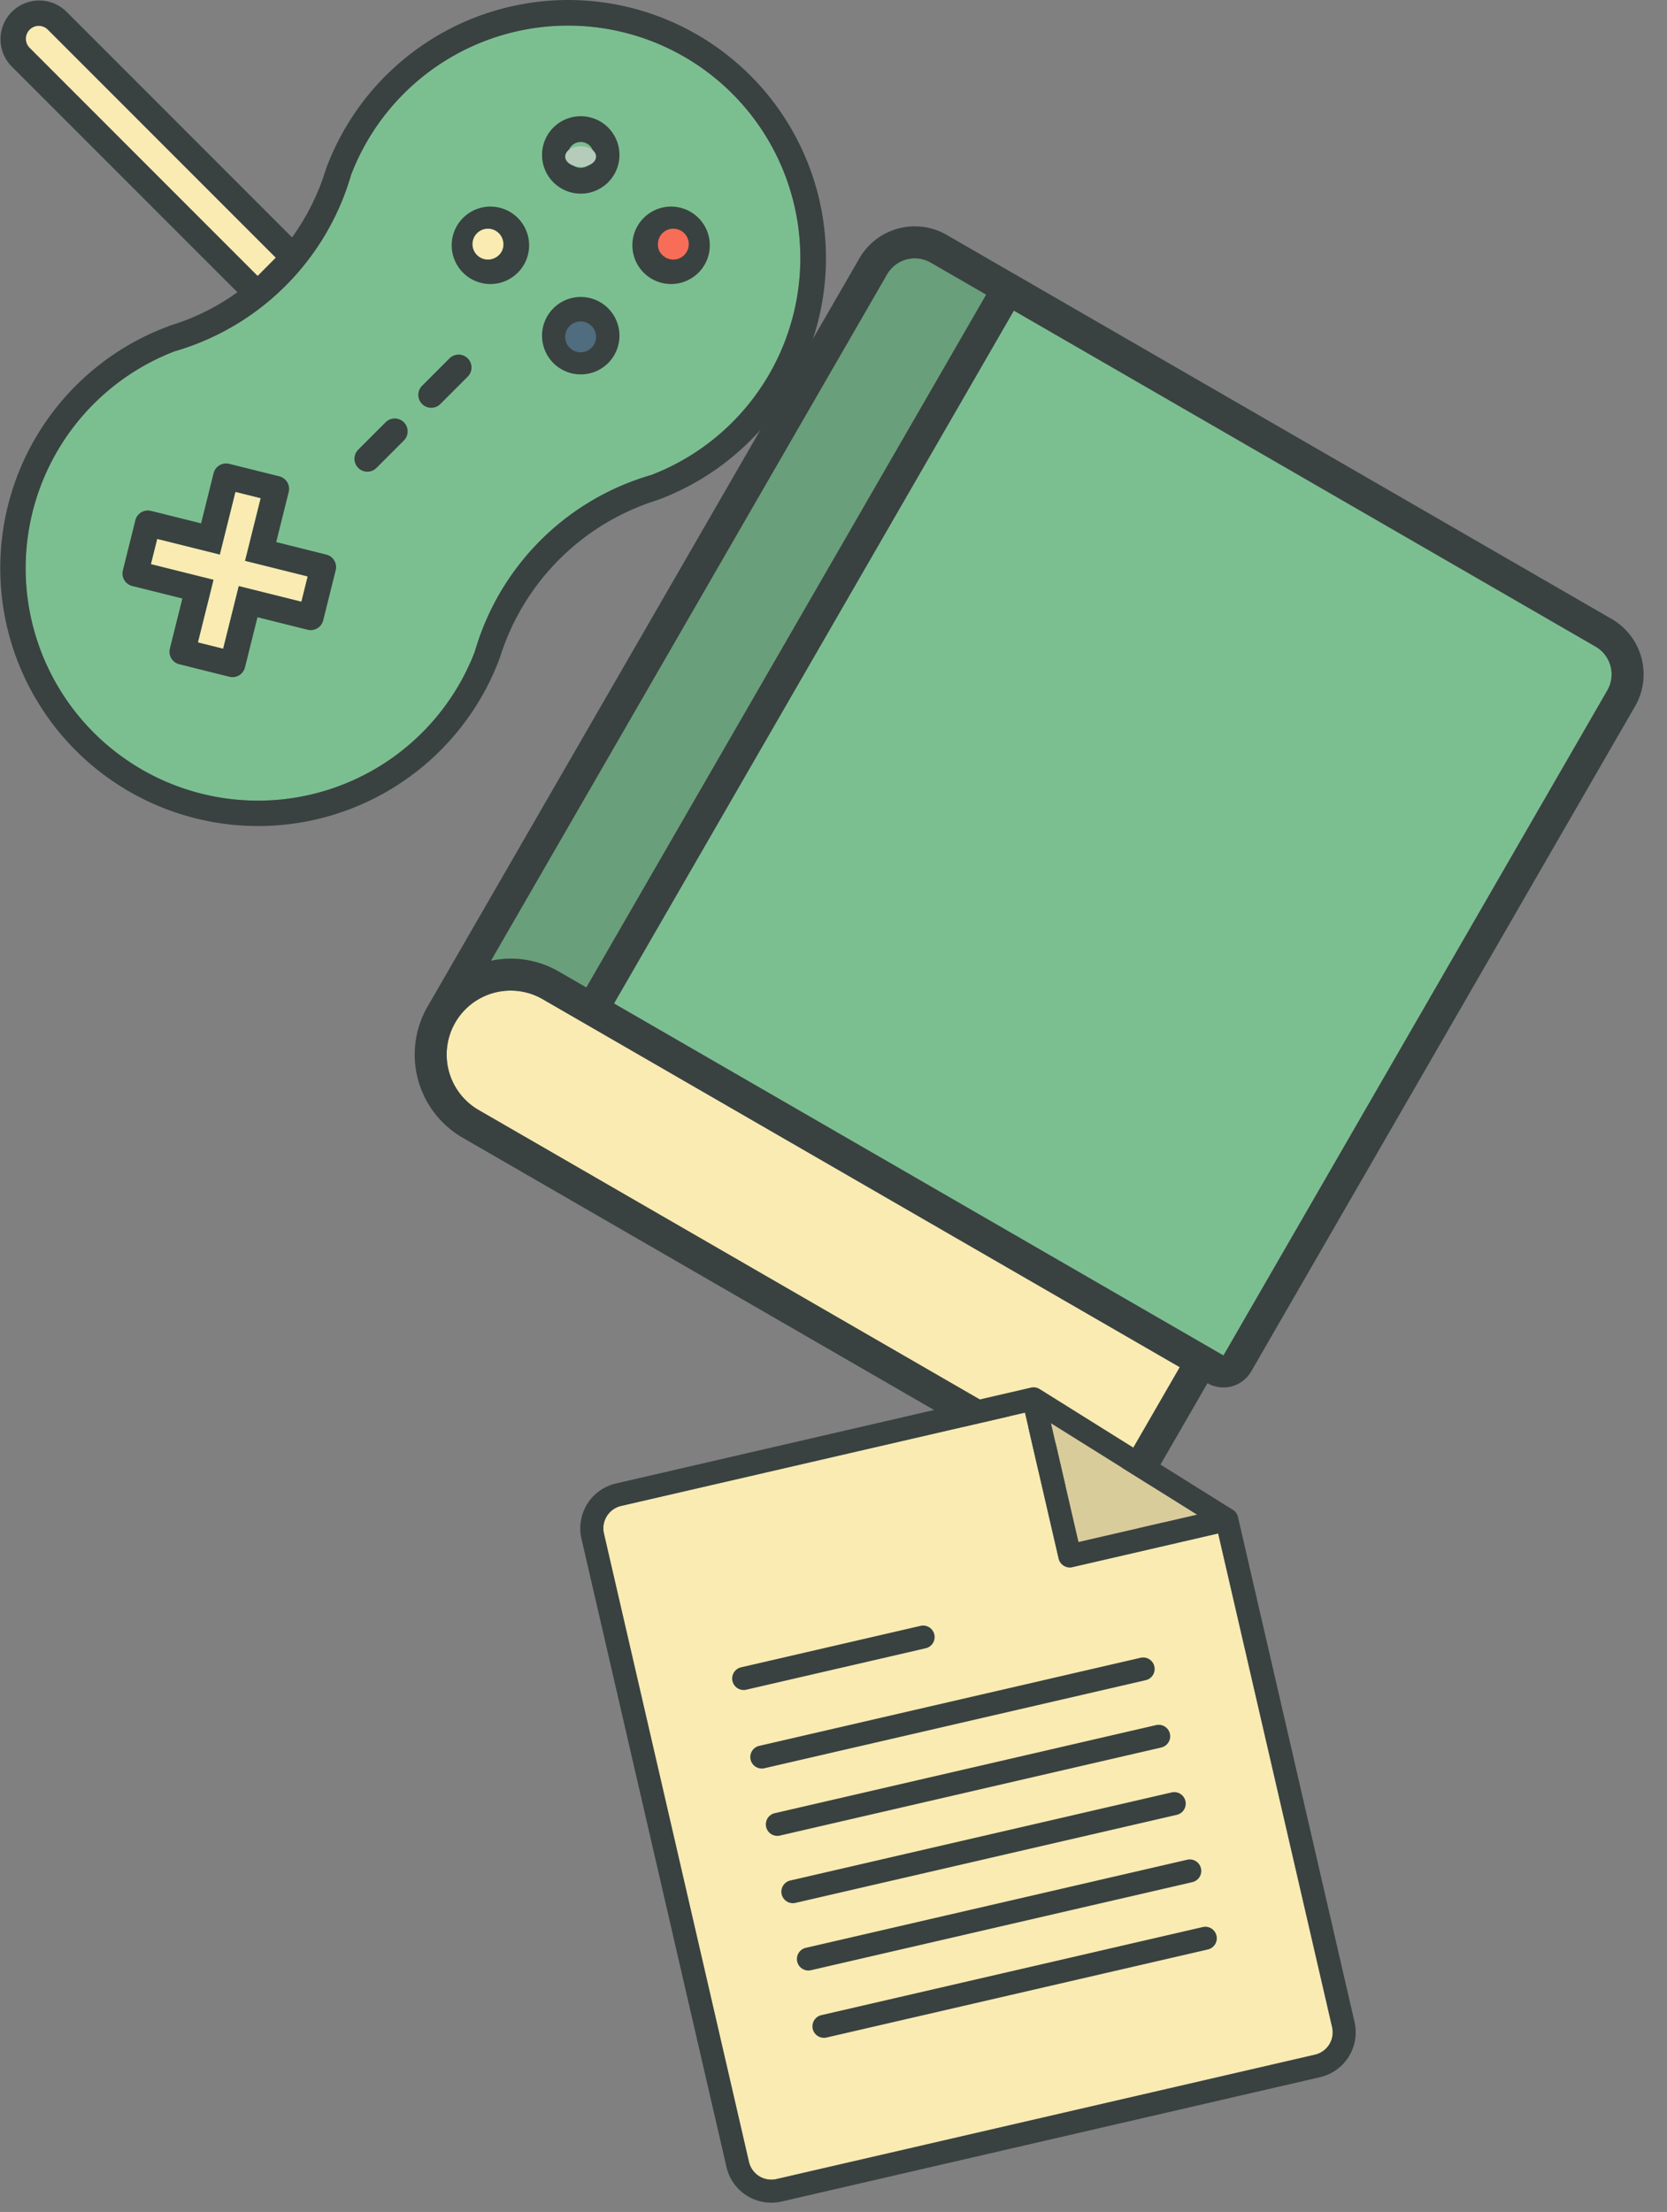 <svg xmlns="http://www.w3.org/2000/svg" width="130.604" height="173.23" viewBox="0 0 130.604 173.23">
  <rect x="0" y="0" width="130.604" height="173.23" fill="#808080" stroke="none"/>
  <g id="Group_794" data-name="Group 794" transform="translate(-293.073 -17.213)">
    <g id="book-closed-svgrepo-com_2_" data-name="book-closed-svgrepo-com (2)" transform="translate(362.908 33.106) rotate(30)">
      <path id="Path_469" data-name="Path 469" d="M68.652,64.024H11.012a5.012,5.012,0,0,1,0-10.024h57.64Z" transform="translate(-3.494 13.664)" fill="#f9ebb2"/>
      <g id="Group_759" data-name="Group 759" transform="translate(2.506 2.506)">
        <path id="Path_470" data-name="Path 470" d="M6,4.506V66.578a7.478,7.478,0,0,1,5.012-1.926h2.506V2H8.506A2.507,2.507,0,0,0,6,4.506Z" transform="translate(-6 -2)" fill="#7bbf91"/>
        <path id="Path_471" data-name="Path 471" d="M66.627,2H14V64.652H69.134V4.506A2.507,2.507,0,0,0,66.627,2Z" transform="translate(-3.976 -2)" fill="#7bbf91"/>
      </g>
      <g id="Group_760" data-name="Group 760" transform="translate(0)">
        <path id="Path_472" data-name="Path 472" d="M74.17,65.158V5.012A5.009,5.009,0,0,0,69.158,0H9.012A5.009,5.009,0,0,0,4,5.012V72.676a7.519,7.519,0,0,0,7.518,7.518h61.4a1.253,1.253,0,0,0,0-2.506H71.664V67.664A2.507,2.507,0,0,0,74.17,65.158ZM6.506,5.012A2.507,2.507,0,0,1,9.012,2.506h5.012V65.158H11.518a7.478,7.478,0,0,0-5.012,1.926ZM69.158,77.688H11.518a5.012,5.012,0,0,1,0-10.024h57.64Zm0-12.53H16.53V2.506H69.158a2.507,2.507,0,0,1,2.506,2.506V65.158Z" transform="translate(-4)" fill="#394240"/>
      </g>
      <path id="Path_476" data-name="Path 476" d="M6,4.506V66.578a7.478,7.478,0,0,1,5.012-1.926h2.506V2H8.506A2.507,2.507,0,0,0,6,4.506Z" transform="translate(-3.494 0.506)" fill="#231f20" opacity="0.2"/>
    </g>
    <g id="file-2-svgrepo-com" transform="translate(337.818 134.202) rotate(-13)">
      <g id="Group_763" data-name="Group 763" transform="translate(1.804 1.804)">
        <path id="Path_482" data-name="Path 482" d="M46,3.414v9.547h9.547Z" transform="translate(-9.925 -2.139)" fill="#f9ebb2"/>
        <path id="Path_483" data-name="Path 483" d="M41.173,14.626a.9.9,0,0,1-.9-.9V2H7.8A1.8,1.8,0,0,0,6,3.8v50.5a1.8,1.8,0,0,0,1.8,1.8h43.29a1.8,1.8,0,0,0,1.8-1.8V14.626Z" transform="translate(-6 -2)" fill="#f9ebb2"/>
      </g>
      <path id="Path_484" data-name="Path 484" d="M14,25.9a.9.9,0,0,0,.9.9H45.565a.9.9,0,0,0,0-1.8H14.9A.9.9,0,0,0,14,25.9Z" transform="translate(-4.981 -2.453)" fill="#394240"/>
      <path id="Path_485" data-name="Path 485" d="M45.565,37H14.9a.9.9,0,0,0,0,1.8H45.565a.9.9,0,0,0,0-1.8Z" transform="translate(-4.981 -3.631)" fill="#394240"/>
      <path id="Path_486" data-name="Path 486" d="M45.565,43H14.9a.9.9,0,1,0,0,1.8H45.565a.9.9,0,0,0,0-1.8Z" transform="translate(-4.981 -4.22)" fill="#394240"/>
      <path id="Path_487" data-name="Path 487" d="M45.565,49H14.9a.9.9,0,0,0,0,1.8H45.565a.9.9,0,0,0,0-1.8Z" transform="translate(-4.981 -4.809)" fill="#394240"/>
      <path id="Path_488" data-name="Path 488" d="M45.565,31H14.9a.9.9,0,1,0,0,1.8H45.565a.9.9,0,0,0,0-1.8Z" transform="translate(-4.981 -3.042)" fill="#394240"/>
      <path id="Path_489" data-name="Path 489" d="M14.9,19.8h14.43a.9.9,0,1,0,0-1.8H14.9a.9.9,0,0,0,0,1.8Z" transform="translate(-4.981 -1.766)" fill="#394240"/>
      <path id="Path_490" data-name="Path 490" d="M54.239,12.889,41.615.265A.9.9,0,0,0,40.977,0H7.607A3.605,3.605,0,0,0,4,3.607v50.5a3.605,3.605,0,0,0,3.607,3.607H50.9A3.605,3.605,0,0,0,54.5,54.112V13.528A.9.9,0,0,0,54.239,12.889ZM41.878,3.079l9.547,9.547H41.878ZM52.7,54.112a1.8,1.8,0,0,1-1.8,1.8H7.607a1.8,1.8,0,0,1-1.8-1.8V3.607a1.8,1.8,0,0,1,1.8-1.8H40.075V13.528a.9.9,0,0,0,.9.9H52.7Z" transform="translate(-4)" fill="#394240"/>
      <path id="Path_491" data-name="Path 491" d="M46,3.414l9.547,9.547H46Z" transform="translate(-8.122 -0.335)" fill="#231f20" opacity="0.15"/>
    </g>
    <g id="gamepad-svgrepo-com" transform="translate(293.073 17.213)">
      <path id="Path_492" data-name="Path 492" d="M2.3,2.3a1.008,1.008,0,0,1,1.43,0l17.86,17.861h0l-1.425,1.434L2.3,3.727A1.008,1.008,0,0,1,2.3,2.3Z" transform="translate(0.022 0.022)" fill="#f9ebb2"/>
      <path id="Path_493" data-name="Path 493" d="M50.994,37.182A20.241,20.241,0,0,0,37.183,50.994,18.2,18.2,0,1,1,13.673,27.485,20.241,20.241,0,0,0,27.484,13.673,18.2,18.2,0,1,1,50.994,37.182Z" transform="translate(0.022 0.022)" fill="#7bbf91"/>
      <g id="Group_764" data-name="Group 764">
        <path id="Path_494" data-name="Path 494" d="M44.489,0A20.256,20.256,0,0,0,25.544,13.218a18.346,18.346,0,0,1-2.661,5.374L5.179.889a3.034,3.034,0,0,0-4.29,4.29L18.6,22.887a17.842,17.842,0,0,1-5.243,2.6c-.05.015-.086.04-.137.056A20.2,20.2,0,1,0,39.168,51.493,18.77,18.77,0,0,1,51.492,39.169,20.208,20.208,0,0,0,44.489,0ZM2.319,3.749a1.011,1.011,0,0,1,1.43-1.43L21.61,20.181l-1.425,1.434ZM51.016,37.2A20.241,20.241,0,0,0,37.205,51.016,18.2,18.2,0,1,1,13.7,27.507,20.241,20.241,0,0,0,27.506,13.7,18.2,18.2,0,1,1,51.016,37.2Z" fill="#394240"/>
        <path id="Path_495" data-name="Path 495" d="M15.167,5.056H11.122V1.011A1.01,1.01,0,0,0,10.111,0H6.067A1.01,1.01,0,0,0,5.056,1.011V5.056H1.011A1.01,1.01,0,0,0,0,6.067v4.044a1.01,1.01,0,0,0,1.011,1.011H5.056v4.044a1.01,1.01,0,0,0,1.011,1.011h4.044a1.01,1.01,0,0,0,1.011-1.011V11.122h4.044a1.01,1.01,0,0,0,1.011-1.011V6.067A1.01,1.01,0,0,0,15.167,5.056ZM14.156,9.1H9.1v5.056H7.078V9.1H2.022V7.078H7.078V2.022H9.1V7.078h5.056Z" transform="translate(12.072 34.858) rotate(14)" fill="#394240"/>
        <path id="Path_496" data-name="Path 496" d="M52.033,16a3.033,3.033,0,1,0,3.033,3.033A3.034,3.034,0,0,0,52.033,16Zm0,4.044a1.011,1.011,0,1,1,1.011-1.011A1.01,1.01,0,0,1,52.033,20.044Z" transform="translate(0.545 0.178)" fill="#394240"/>
        <path id="Path_497" data-name="Path 497" d="M38.033,16a3.033,3.033,0,1,0,3.033,3.033A3.034,3.034,0,0,0,38.033,16Zm0,4.044a1.011,1.011,0,1,1,1.011-1.011A1.01,1.01,0,0,1,38.033,20.044Z" transform="translate(0.389 0.178)" fill="#394240"/>
        <path id="Path_498" data-name="Path 498" d="M45.033,23a3.033,3.033,0,1,0,3.033,3.033A3.034,3.034,0,0,0,45.033,23Zm0,4.044a1.011,1.011,0,1,1,1.011-1.011A1.01,1.01,0,0,1,45.033,27.044Z" transform="translate(0.467 0.256)" fill="#394240"/>
        <path id="Path_499" data-name="Path 499" d="M45.033,9a3.033,3.033,0,1,0,3.033,3.033A3.034,3.034,0,0,0,45.033,9Zm0,4.044a1.011,1.011,0,1,1,1.011-1.011A1.01,1.01,0,0,1,45.033,13.044Z" transform="translate(0.467 0.1)" fill="#394240"/>
        <path id="Path_500" data-name="Path 500" d="M29.906,32.71l-2.145,2.145a1.011,1.011,0,0,0,1.43,1.43l2.145-2.145a1.011,1.011,0,0,0-1.43-1.43Z" transform="translate(0.305 0.36)" fill="#394240"/>
        <path id="Path_501" data-name="Path 501" d="M34.855,27.761,32.71,29.906a1.011,1.011,0,1,0,1.43,1.43l2.145-2.145a1.011,1.011,0,0,0-1.43-1.43Z" transform="translate(0.36 0.305)" fill="#394240"/>
      </g>
      <path id="Path_502" data-name="Path 502" d="M12.133,5.056H7.078V0H5.056V5.056H0V7.078H5.056v5.056H7.078V7.078h5.056Z" transform="translate(13.545 37.31) rotate(14)" fill="#f9ebb2"/>
      <circle id="Ellipse_8" data-name="Ellipse 8" cx="1.21" cy="1.21" r="1.21" transform="translate(37.018 17.91)" fill="#f9ebb2"/>
      <circle id="Ellipse_9" data-name="Ellipse 9" cx="1.21" cy="1.21" r="1.21" transform="translate(44.28 25.172)" fill="#506c7f"/>
      <circle id="Ellipse_10" data-name="Ellipse 10" cx="1.21" cy="1.21" r="1.21" transform="translate(51.543 17.91)" fill="#f76d57"/>
      <ellipse id="Ellipse_11" data-name="Ellipse 11" cx="1.21" cy="0.807" rx="1.21" ry="0.807" transform="translate(44.28 11.454)" fill="#b4ccb9"/>
    </g>
  </g>
</svg>
